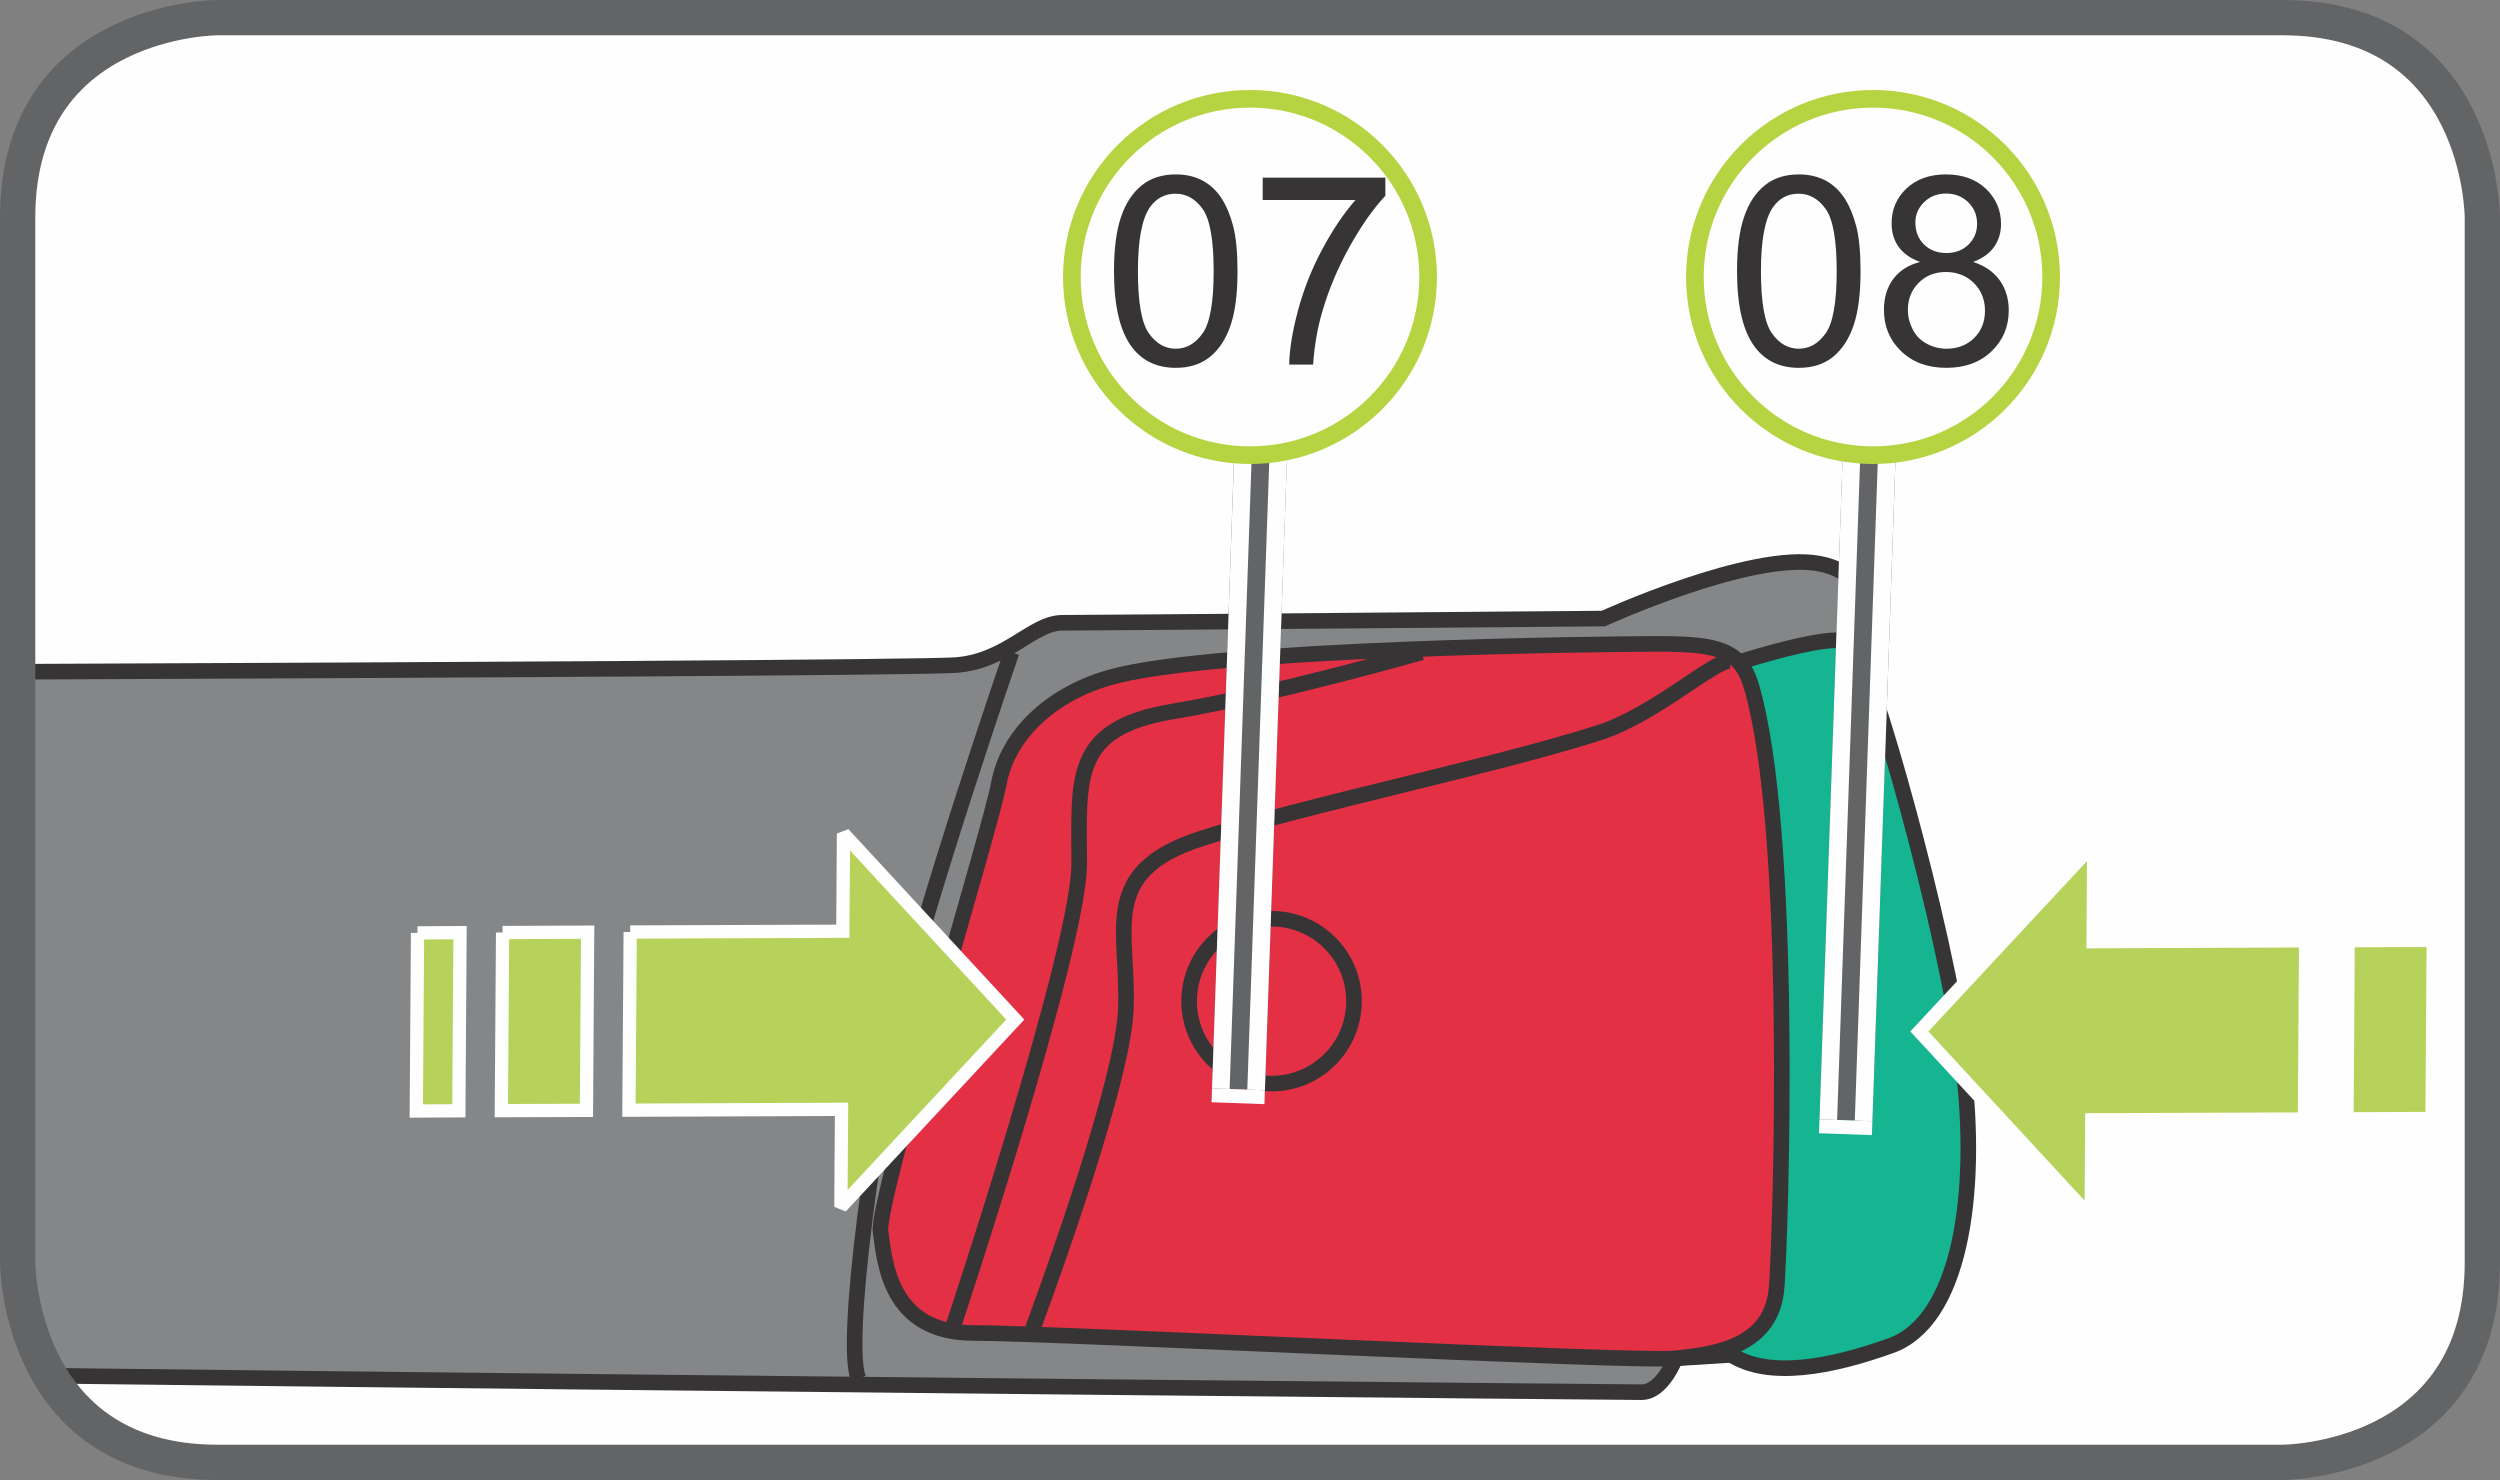 <?xml version="1.0" encoding="UTF-8"?>
<!DOCTYPE svg PUBLIC "-//W3C//DTD SVG 1.1//EN" "http://www.w3.org/Graphics/SVG/1.1/DTD/svg11.dtd">
<!-- Creator: CorelDRAW 2017 -->
<svg xmlns="http://www.w3.org/2000/svg" xml:space="preserve" width="25mm" height="14.8mm" version="1.1" style="shape-rendering:geometricPrecision; text-rendering:geometricPrecision; image-rendering:optimizeQuality; fill-rule:evenodd; clip-rule:evenodd"
viewBox="0 0 13779.27 8157.38"
 xmlns:xlink="http://www.w3.org/1999/xlink">
 <rect x="0" y="0" width="13779.27" height="8157.38" fill="#808080" stroke="none"/>
 <defs>
  <style type="text/css">
   <![CDATA[
    .str1 {stroke:#373435;stroke-width:85.93;stroke-miterlimit:10}
    .str0 {stroke:#373435;stroke-width:85.93;stroke-miterlimit:4}
    .str2 {stroke:#FEFEFE;stroke-width:73.09;stroke-miterlimit:2.613}
    .str6 {stroke:#FEFEFE;stroke-width:291.68;stroke-miterlimit:4}
    .str3 {stroke:#636466;stroke-width:194.45;stroke-miterlimit:4}
    .str7 {stroke:#B6D441;stroke-width:97.23;stroke-miterlimit:2.613}
    .str4 {stroke:#636466;stroke-width:291.68;stroke-linejoin:bevel;stroke-miterlimit:4}
    .str5 {stroke:#FEFEFE;stroke-width:97.01;stroke-linejoin:bevel;stroke-miterlimit:4}
    .fil2 {fill:none;fill-rule:nonzero}
    .fil0 {fill:#FEFEFE;fill-rule:nonzero}
    .fil1 {fill:#848688;fill-rule:nonzero}
    .fil6 {fill:#373435;fill-rule:nonzero}
    .fil4 {fill:#E33044;fill-rule:nonzero}
    .fil5 {fill:#B7D25B;fill-rule:nonzero}
    .fil3 {fill:#14B590;fill-rule:nonzero}
   ]]>
  </style>
 </defs>
 <g id="Слой_x0020_1">
  <path class="fil0" d="M1199.51 97.23c0,0 -1102.29,0 -1102.29,1102.29l0 5758.36c0,0 0,1102.29 1102.29,1102.29l11380.24 0c0,0 1102.29,0 1102.29,-1102.29l0 -5758.36c0,0 0,-1102.29 -1102.29,-1102.29l-11380.24 0z"/>
  <path class="fil1" d="M10212.31 3549.1c0,0 186.3,-372.92 -186.46,-442.76 -372.76,-70 -1188.43,302.98 -1188.43,302.98 0,0 -2819.35,23.31 -2982.33,23.31 -163.09,0 -302.92,209.61 -582.53,232.92 -167.45,14 -2883.28,27.94 -5175.49,36.93l0 3255.43c0,0 0.06,327.01 178.3,624.86 3803.08,45.36 8699.24,90.61 8771.88,90.61 116.46,0 186.46,-186.46 186.46,-186.46l372.76 -23.37 605.85 -3914.47z"/>
  <path class="fil2 str0" d="M10212.31 3549.1c0,0 186.3,-372.92 -186.46,-442.76 -372.76,-70 -1188.43,302.98 -1188.43,302.98 0,0 -2819.35,23.31 -2982.33,23.31 -163.09,0 -302.92,209.61 -582.53,232.92 -167.45,14 -2883.28,27.94 -5175.49,36.93m178.3 3880.3c3803.08,45.36 8699.24,90.61 8771.88,90.61 116.46,0 186.46,-186.46 186.46,-186.46l372.76 -23.37 605.85 -3914.47m-4636.83 46.46c0,0 -489.38,1421.58 -629.16,2050.58 -139.83,629.22 -326.13,1980.58 -186.3,1980.58"/>
  <path class="fil3" d="M9396.69 3712.3c0,0 722.58,-256.51 815.68,-163.15 93.15,93.15 512.59,1561.14 605.68,2306.81 93.37,745.51 -22.32,1427.42 -396.07,1560.97 -326.24,116.68 -675.85,186.46 -885.46,46.68 -209.83,-139.78 -139.83,-3751.32 -139.83,-3751.32z"/>
  <path class="fil2 str0" d="M9396.69 3712.3c0,0 722.58,-256.51 815.68,-163.15 93.15,93.15 512.59,1561.14 605.68,2306.81 93.37,745.51 -22.32,1427.42 -396.07,1560.97 -326.24,116.68 -675.85,186.46 -885.46,46.68 -209.83,-139.78 -139.83,-3751.32 -139.83,-3751.32"/>
  <path class="fil4" d="M9653.09 3782.19c-59.47,-202.22 -186.46,-233.15 -512.7,-233.15 -326.07,0 -2469.8,23.31 -3029.01,186.46 -335.39,97.83 -559.22,326.29 -605.9,582.53 -46.63,256.29 -675.46,2306.65 -652.31,2469.8 23.31,163.15 46.46,559.22 512.53,559.22 466.07,0 3635.08,162.93 3868.01,139.83 232.92,-23.15 536.07,-70 559.22,-396.13 23.15,-326.07 93.15,-2516.42 -139.83,-3308.57z"/>
  <path class="fil2 str1" d="M9653.09 3782.19c-59.47,-202.22 -186.46,-233.15 -512.7,-233.15 -326.07,0 -2469.8,23.31 -3029.01,186.46 -335.39,97.83 -559.22,326.29 -605.9,582.53 -46.63,256.29 -675.46,2306.65 -652.31,2469.8 23.31,163.15 46.46,559.22 512.53,559.22 466.07,0 3635.08,162.93 3868.01,139.83 232.92,-23.15 536.07,-70 559.22,-396.13 23.15,-326.07 93.15,-2516.42 -139.83,-3308.57"/>
  <path class="fil2 str0" d="M5249.29 7323.85c0,0 698.99,-2096.87 698.99,-2563.11 0,-466.07 -46.46,-745.51 512.75,-838.83 559.22,-93.15 1374.67,-326.29 1374.67,-326.29m-2143.72 3728.23c0,0 489.22,-1304.68 512.53,-1747.65 23.37,-442.76 -163.09,-768.61 419.44,-955.29 582.53,-186.46 1607.82,-396.07 2190.35,-582.53 301.77,-96.45 628.83,-396.07 722.14,-396.07m-2073.5 1875.74c0,251.06 -203.55,454.44 -454.39,454.44 -250.84,0 -454.44,-203.38 -454.44,-454.44 0,-250.78 203.6,-454.16 454.44,-454.16 250.84,0 454.39,203.38 454.39,454.16"/>
  <path class="fil5" d="M13681.88 5181.94l-36.05 0.17 -6.45 982.13 42.5 -0.22 0 -982.08zm-277.18 982.9l6.61 -981.75 -468.77 1.54 -6.61 982.13 468.77 -1.93zm-703.29 2.92l6.61 -982.13 -1171.51 4.68 3.53 -537.83 -961.13 1032.67 946.75 1024.9 3.69 -538.05 1172.06 -4.24z"/>
  <path class="fil2 str2" d="M13681.88 5181.94l-36.05 0.17 -6.45 982.13 42.5 -0.22m-277.18 0.83l6.61 -981.75 -468.77 1.54 -6.61 982.13 468.77 -1.93m-703.29 2.92l6.61 -982.13 -1171.51 4.68 3.53 -537.83 -961.13 1032.67 946.75 1024.9 3.69 -538.05 1172.06 -4.24"/>
  <path class="fil5" d="M2301.25 5141.76l-6.78 981.75 234.47 -0.99 6.61 -982.13 -234.3 1.38zm468.83 -1.98l-6.83 981.75 468.99 -1.54 6.61 -982.13 -468.77 1.93zm703.29 -2.87l-6.83 982.08 1171.73 -4.63 -3.53 537.83 961.13 -1032.67 -946.91 -1024.9 -3.69 538 -1171.9 4.3z"/>
  <path class="fil2 str2" d="M2301.25 5141.76l-6.78 981.75 234.47 -0.99 6.61 -982.13 -234.3 1.38m468.83 -1.98l-6.83 981.75 468.99 -1.54 6.61 -982.13 -468.77 1.93m703.29 -2.87l-6.83 982.08 1171.73 -4.63 -3.53 537.83 961.13 -1032.67 -946.91 -1024.9 -3.69 538 -1171.9 4.3"/>
  <path class="fil2 str3" d="M1199.51 97.23c0,0 -1102.29,0 -1102.29,1102.29l0 5758.36c0,0 0,1102.29 1102.29,1102.29l11380.24 0c0,0 1102.29,0 1102.29,-1102.29l0 -5758.36c0,0 0,-1102.29 -1102.29,-1102.29l-11380.24 0z"/>
  <line class="fil2 str4" x1="10174.34" y1="6174.65" x2="10308.66" y2= "2329.96" />
  <line class="fil2 str5" x1="10077.11" y1="6171.24" x2="10211.26" y2= "2326.6" />
  <line class="fil2 str5" x1="10271.56" y1="6178.02" x2="10405.72" y2= "2333.38" />
  <line class="fil2 str6" x1="10174.34" y1="6174.65" x2="10171.58" y2= "6251.27" />
  <path class="fil0" d="M11305.45 1526.74c0,542.3 -439.06,982.08 -981.52,982.08 -542.3,0 -982.13,-439.78 -982.13,-982.08 0,-541.91 439.83,-982.13 982.13,-982.13 542.46,0 981.52,440.22 981.52,982.13z"/>
  <path class="fil2 str7" d="M11305.45 1526.74c0,542.3 -439.06,982.08 -981.52,982.08 -542.3,0 -982.13,-439.78 -982.13,-982.08 0,-541.91 439.83,-982.13 982.13,-982.13 542.46,0 981.52,440.22 981.52,982.13z"/>
  <path class="fil6" d="M9574 1495.05c0,-123.63 12.79,-222.84 38.42,-298.07 25.24,-75.23 63.27,-133.49 113.27,-174.45 50.05,-40.9 112.88,-61.18 188.94,-61.18 55.78,0 105,11.19 147.55,33.9 42.16,22.76 76.89,55.01 104.61,97.56 27.28,42.61 48.78,94.25 64.49,155.04 15.71,61.18 23.53,143.41 23.53,247.2 0,122.36 -12.4,221.13 -37.59,296.36 -25.24,75.23 -62.83,133.55 -112.88,174.45 -49.99,40.95 -113.27,61.57 -189.71,61.57 -100.48,0 -179.85,-35.94 -237.28,-108.25 -69.06,-86.81 -103.34,-228.18 -103.34,-424.13zm131.84 0c0,171.14 20.28,285.23 60.35,341.84 40.13,56.66 89.29,85.16 148.43,85.16 58.7,0 108.31,-28.5 148.38,-85.54 40.13,-56.66 60.35,-170.75 60.35,-341.45 0,-171.97 -20.23,-286.06 -60.35,-342.72 -40.07,-56.61 -90.12,-84.71 -150.03,-84.71 -58.7,0 -105.82,24.8 -140.99,74.79 -44.2,63.66 -66.14,181.06 -66.14,352.64zm876.8 -51.26c-53.35,-19.46 -92.6,-47.57 -118.23,-83.5 -25.63,-35.99 -38.47,-79.37 -38.47,-129.41 0,-76.06 27.28,-140.11 81.85,-191.81 54.57,-51.64 127.32,-77.72 217.88,-77.72 91.33,0 164.52,26.46 220.3,79.37 55.39,53.35 83.12,117.84 83.12,193.46 0,48.39 -12.84,90.56 -38.03,126.49 -25.63,35.99 -64.1,63.66 -115.75,83.12 64.05,20.67 112.82,54.12 146.34,100.86 33.46,46.68 49.99,102.08 49.99,166.56 0,89.29 -31.42,164.14 -94.64,224.88 -63.27,60.79 -146.34,91.33 -249.29,91.33 -102.9,0 -186.02,-30.53 -249.24,-91.71 -63.27,-60.79 -94.69,-136.86 -94.69,-227.8 0,-68.18 17.36,-124.84 51.7,-170.7 34.28,-45.91 83.5,-76.89 147.16,-93.42zm-25.63 -217.44c0,49.16 15.71,89.68 47.51,121.09 31.86,31.42 73.2,47.13 124.01,47.13 49.22,0 89.73,-15.71 121.53,-46.68 31.42,-31.03 47.13,-69.45 47.13,-114.53 0,-46.68 -16.09,-86.37 -48.78,-118.61 -32.63,-31.86 -73.14,-47.95 -121.53,-47.95 -48.78,0 -89.29,15.71 -121.53,47.13 -32.24,31.42 -48.34,69.01 -48.34,112.44zm-41.34 482c0,36.76 8.65,71.93 26.02,106.21 16.98,34.34 42.61,60.79 76.89,79.37 34.34,18.63 71.1,28.11 110.4,28.11 61.57,0 112,-19.84 152.12,-59.09 39.68,-39.3 59.53,-89.29 59.53,-150.08 0,-61.57 -20.67,-112.82 -61.62,-153.34 -40.9,-40.13 -92.6,-60.35 -154.16,-60.35 -60.35,0 -110.4,19.84 -149.64,59.53 -39.68,40.07 -59.53,89.68 -59.53,149.64z"/>
  <line class="fil2 str4" x1="6826.03" y1="6003.96" x2="6960.18" y2= "2159.27" />
  <line class="fil2 str5" x1="6728.8" y1="6000.6" x2="6863.18" y2= "2155.9" />
  <line class="fil2 str5" x1="6923.25" y1="6007.37" x2="7057.63" y2= "2162.68" />
  <line class="fil2 str6" x1="6826.03" y1="6003.96" x2="6823.33" y2= "6080.57" />
  <path class="fil0" d="M7871.43 1526.74c0,542.3 -439.06,982.08 -981.58,982.08 -542.24,0 -982.08,-439.78 -982.08,-982.08 0,-541.91 439.83,-982.13 982.08,-982.13 542.52,0 981.58,440.22 981.58,982.13z"/>
  <path class="fil2 str7" d="M7871.43 1526.74c0,542.3 -439.06,982.08 -981.58,982.08 -542.24,0 -982.08,-439.78 -982.08,-982.08 0,-541.91 439.83,-982.13 982.08,-982.13 542.52,0 981.58,440.22 981.58,982.13z"/>
  <path class="fil6" d="M6139.99 1495.05c0,-123.63 12.79,-222.84 38.42,-298.07 25.24,-75.23 63.27,-133.49 113.27,-174.45 50.05,-40.9 112.88,-61.18 188.94,-61.18 55.78,0 105,11.19 147.55,33.9 42.16,22.76 76.89,55.01 104.61,97.56 27.28,42.61 48.78,94.25 64.49,155.04 15.71,61.18 23.53,143.41 23.53,247.2 0,122.36 -12.4,221.13 -37.59,296.36 -25.24,75.23 -62.83,133.55 -112.88,174.45 -49.99,40.95 -113.27,61.57 -189.71,61.57 -100.48,0 -179.85,-35.94 -237.28,-108.25 -69.06,-86.81 -103.34,-228.18 -103.34,-424.13zm131.84 0c0,171.14 20.28,285.23 60.35,341.84 40.13,56.66 89.29,85.16 148.43,85.16 58.7,0 108.31,-28.5 148.38,-85.54 40.13,-56.66 60.35,-170.75 60.35,-341.45 0,-171.97 -20.23,-286.06 -60.35,-342.72 -40.07,-56.61 -90.12,-84.71 -150.03,-84.71 -58.7,0 -105.82,24.8 -140.99,74.79 -44.2,63.66 -66.14,181.06 -66.14,352.64zm687.86 -392.71l0 -123.19 675.9 0 0 100.04c-66.58,70.66 -132.28,164.52 -197.59,281.48 -65.31,117.4 -115.75,238.11 -151.3,362.12 -25.63,87.25 -42.16,183.15 -49.22,286.88l-131.84 0c1.21,-82.23 17.36,-181.45 48.34,-297.63 31.03,-116.13 75.23,-228.57 133.11,-336.49 57.49,-107.86 119.05,-199.25 183.98,-273.22l-511.38 0z"/>
 </g>
</svg>

